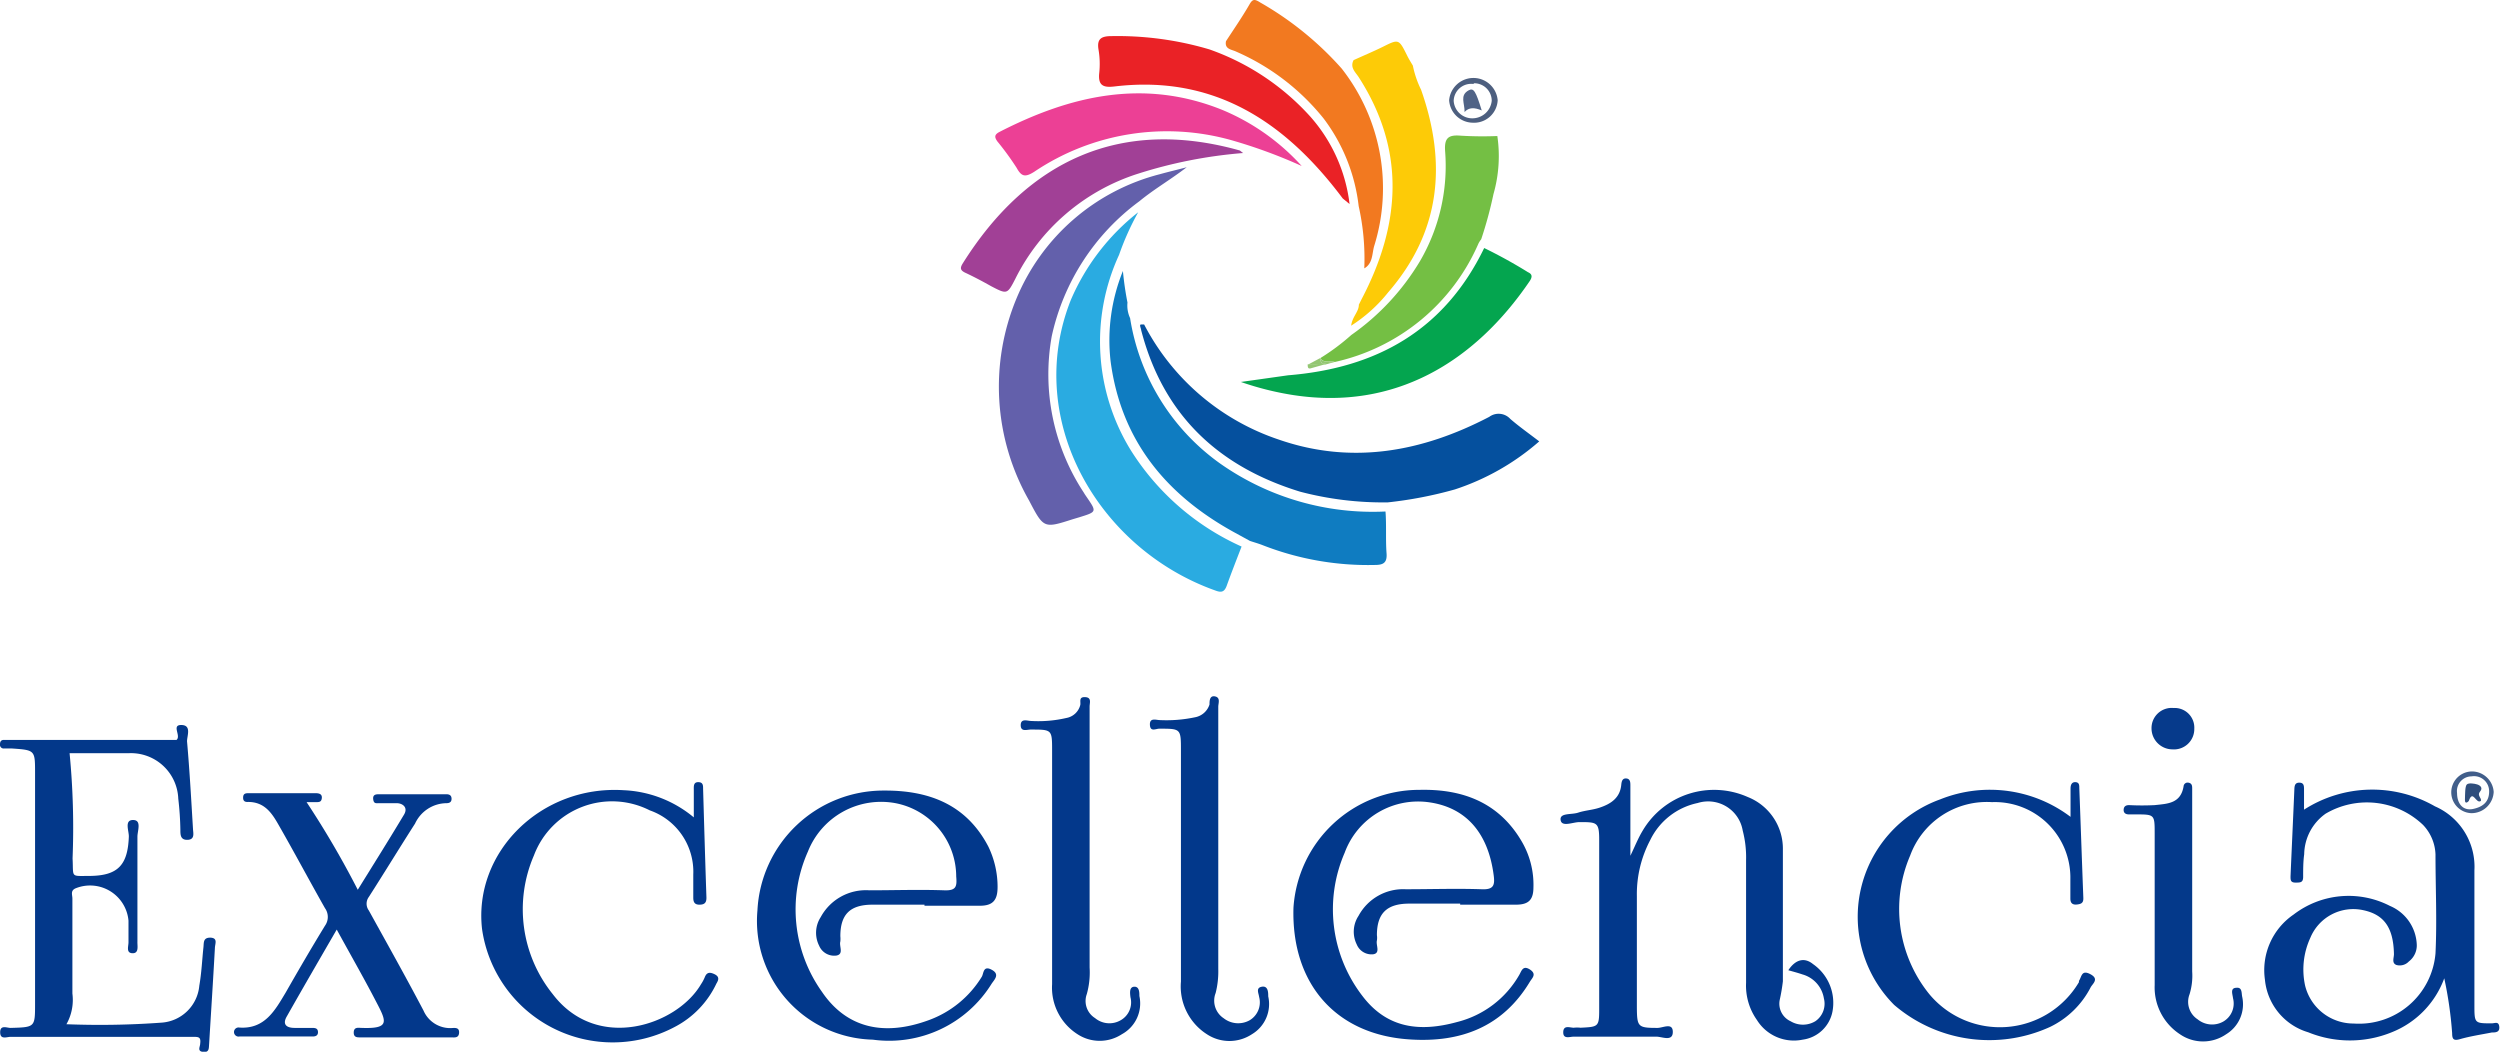 <?xml version="1.0" encoding="UTF-8"?>
<svg xmlns="http://www.w3.org/2000/svg" id="Layer_1" data-name="Layer 1" viewBox="0 0 142.62 60">
  <defs>
    <style>.cls-1{fill:#02388b;}.cls-2{fill:#03388a;}.cls-3{fill:#2aabe1;}.cls-4{fill:#0f7cc1;}.cls-5{fill:#05509e;}.cls-6{fill:#6360ab;}.cls-7{fill:#03388b;}.cls-8{fill:#04a54f;}.cls-9{fill:#74bf44;}.cls-10{fill:#fdcb07;}.cls-11{fill:#ea2226;}.cls-12{fill:#f27920;}.cls-13{fill:#a14096;}.cls-14{fill:#ec4095;}.cls-15{fill:#04398a;}.cls-16{fill:#063a8b;}.cls-17{fill:#4d5f7f;}.cls-18{fill:#415e8a;}.cls-19{fill:#93c672;}.cls-20{fill:#506386;}.cls-21{fill:#2f4e7c;}</style>
  </defs>
  <path class="cls-1" d="M104.54,57.7A2.69,2.69,0,0,0,103.43,55c-.49-.4-1-.27-1.41.35.28.08.55.15.81.24a1.7,1.7,0,0,1,1.22,1.37,1.21,1.21,0,0,1-.49,1.3,1.37,1.37,0,0,1-1.41,0,1.1,1.1,0,0,1-.62-1.22,10.21,10.21,0,0,0,.18-1.06c0-2.5,0-5,0-7.51a3.17,3.17,0,0,0-2-3,4.73,4.73,0,0,0-6,1.92c-.26.43-.45.91-.7,1.43v-4c0-.17,0-.39-.23-.41s-.27.17-.29.36c-.07.76-.61,1.1-1.25,1.31-.39.13-.82.15-1.21.28s-1.06,0-1,.42.7.12,1.07.12c1,0,1.13,0,1.13,1v9.68c0,1-.05,1-1.06,1.05a1.7,1.7,0,0,0-.39,0c-.22,0-.59-.17-.6.25s.37.26.59.26c1.58,0,3.15,0,4.73,0,.32,0,.93.3.93-.27s-.59-.21-.91-.23c-1.08,0-1.13-.07-1.14-1.15,0-2.12,0-4.24,0-6.36a6.6,6.6,0,0,1,.76-3.2,3.89,3.89,0,0,1,2.71-2.12,2,2,0,0,1,2.57,1.58,6,6,0,0,1,.19,1.68q0,3.52,0,7a3.39,3.39,0,0,0,.62,2.12,2.48,2.48,0,0,0,2.61,1.12A2,2,0,0,0,104.54,57.7Z"></path>
  <path class="cls-2" d="M12,53.49c-.4,0-.37.26-.39.51-.08.75-.11,1.5-.24,2.23a2.32,2.32,0,0,1-2.16,2.11,48.44,48.44,0,0,1-5.42.09,2.82,2.82,0,0,0,.34-1.75c0-1.81,0-3.61,0-5.42,0-.21-.13-.46.2-.59a2.2,2.2,0,0,1,3,1.85c0,.41,0,.83,0,1.24,0,.23-.15.61.23.62s.27-.42.28-.65c0-2,0-4,0-6,0-.33.26-.95-.25-.95s-.23.62-.24.95c-.06,1.62-.62,2.22-2.21,2.24-1.15,0-.94.12-1-1a44,44,0,0,0-.17-6H6.08c.41,0,.83,0,1.24,0a2.7,2.7,0,0,1,2.85,2.59,17.73,17.73,0,0,1,.12,1.78c0,.28,0,.59.42.57s.31-.39.3-.62c-.1-1.65-.19-3.3-.34-5,0-.32.27-.92-.32-.93s0,.62-.28.85H.22c-.16,0-.22.1-.22.25a.21.21,0,0,0,.23.24H.69C2,42.79,2,42.8,2,44.09V57.26C2,58.61,2,58.6.6,58.64c-.21,0-.59-.19-.59.25s.38.26.59.26c3.47,0,6.93,0,10.39,0,.34,0,.48,0,.43.39,0,.17-.19.43.17.47s.32-.23.34-.45c.11-1.83.23-3.66.33-5.49C12.27,53.83,12.44,53.51,12,53.49Z"></path>
  <path class="cls-1" d="M142.16,58.38c-1,0-1,0-1-1.05,0-2.56,0-5.11,0-7.67A3.76,3.76,0,0,0,138.91,46a7.19,7.19,0,0,0-7.47.19c0-.38,0-.77,0-1.15,0-.19,0-.38-.25-.39s-.29.15-.3.35c-.07,1.67-.15,3.35-.22,5,0,.2,0,.35.28.35s.43,0,.44-.3c0-.44,0-.88.06-1.32a2.89,2.89,0,0,1,1.22-2.31,4.64,4.64,0,0,1,5.56.64,2.57,2.57,0,0,1,.71,1.68c0,1.88.09,3.77,0,5.65a4.38,4.38,0,0,1-4.67,4,2.84,2.84,0,0,1-2.77-2.17,4.32,4.32,0,0,1,.3-2.72,2.65,2.65,0,0,1,3-1.58c1.21.25,1.74,1,1.77,2.51,0,.22-.14.51.14.62a.71.71,0,0,0,.71-.2,1.15,1.15,0,0,0,.45-1,2.5,2.5,0,0,0-1.53-2.17,5.15,5.15,0,0,0-5.49.49,3.84,3.84,0,0,0-1.64,3.72,3.47,3.47,0,0,0,2.47,3,6.32,6.32,0,0,0,4.76,0,5.25,5.25,0,0,0,3-3.08,22.25,22.25,0,0,1,.45,3.13c0,.34.08.45.45.34.6-.17,1.21-.26,1.82-.38.19,0,.45,0,.42-.32S142.35,58.37,142.16,58.38Z"></path>
  <path class="cls-1" d="M87.28,56c.13-.21.4-.43,0-.69s-.48.08-.6.29a5.67,5.67,0,0,1-3.54,2.7c-2.1.58-4,.4-5.43-1.5a8.1,8.1,0,0,1-1-8.15,4.46,4.46,0,0,1,4.89-2.87c2.06.32,3.3,1.76,3.61,4.14.08.58,0,.84-.68.81-1.44-.05-2.89,0-4.34,0a2.89,2.89,0,0,0-2.69,1.52,1.64,1.64,0,0,0-.1,1.63.91.91,0,0,0,.94.56c.43-.07.14-.52.21-.79a1,1,0,0,0,0-.3c0-1.24.56-1.79,1.81-1.8h2.94v.06h3.18c.74,0,1-.29,1-1A4.88,4.88,0,0,0,86.81,48c-1.31-2.24-3.4-3-5.84-2.94a7.19,7.19,0,0,0-7.18,6.72c-.13,4.34,2.42,7.27,6.68,7.52C83.31,59.48,85.72,58.6,87.28,56Z"></path>
  <path class="cls-3" d="M64.5,25.67a11.82,11.82,0,0,1-.66-11.13h0a15.47,15.47,0,0,1,1.09-2.43,12.73,12.73,0,0,0-3.84,5c-2.71,6.83,1.55,14.2,8.25,16.58.34.13.51.08.64-.27.27-.75.56-1.49.85-2.24h0A14.44,14.44,0,0,1,64.5,25.67Z"></path>
  <path class="cls-1" d="M49.79,59.31a6.88,6.88,0,0,0,6.78-3.19c.16-.24.49-.54,0-.8s-.45.22-.56.4a5.92,5.92,0,0,1-3.06,2.49c-2.56.93-4.67.42-6.06-1.63a8.1,8.1,0,0,1-.8-8,4.49,4.49,0,0,1,5-2.76A4.27,4.27,0,0,1,54.55,50c.05.58,0,.82-.7.79-1.42-.05-2.84,0-4.26,0a2.93,2.93,0,0,0-2.77,1.53,1.64,1.64,0,0,0-.09,1.63.93.93,0,0,0,1,.56c.42-.09.13-.53.21-.8a1.5,1.5,0,0,0,0-.3c0-1.24.55-1.79,1.8-1.8h3v.06h3.17c.74,0,1-.33,1-1.06a5.29,5.29,0,0,0-.53-2.32c-1.26-2.41-3.4-3.2-5.93-3.19a7.2,7.2,0,0,0-7.24,6.84A6.77,6.77,0,0,0,49.79,59.31Z"></path>
  <path class="cls-4" d="M69.63,26.46a12.58,12.58,0,0,1-5.16-8.31h0a1.72,1.72,0,0,1-.15-.89,17.72,17.72,0,0,1-.26-1.8,10.51,10.51,0,0,0-.7,5.17c.6,4.49,3.15,7.58,7,9.71l.95.52h0c.24.08.49.15.72.24a16.52,16.52,0,0,0,6.41,1.13c.48,0,.7-.13.66-.66-.06-.8,0-1.6-.06-2.39A15.13,15.13,0,0,1,69.63,26.46Z"></path>
  <path class="cls-4" d="M64.47,18.15l0,.07Z"></path>
  <path class="cls-5" d="M87.81,25.18c-.6-.46-1.14-.84-1.65-1.28a.9.9,0,0,0-1.2-.12c-3.83,2-7.84,2.74-12,1.3a13.48,13.48,0,0,1-7.69-6.57l-.17,0c-.13,0,0,.23,0,.32,1.25,4.82,4.38,7.78,9.07,9.22a18.61,18.61,0,0,0,5,.61A23.22,23.22,0,0,0,83,27.92,13.84,13.84,0,0,0,87.81,25.18Z"></path>
  <path class="cls-6" d="M65,11.48c.85-.7,1.81-1.25,2.7-1.94-.52.14-1,.25-1.54.4A12.11,12.11,0,0,0,58,17a13.11,13.11,0,0,0,.71,11.56c.83,1.59.84,1.59,2.49,1.06l.37-.11c1-.31,1-.31.44-1.13-.06-.09-.12-.17-.17-.26A12.28,12.28,0,0,1,60,19.18,13,13,0,0,1,65,11.48Z"></path>
  <path class="cls-7" d="M17.81,58.64l-1,0c-.47,0-.72-.2-.44-.67.91-1.61,1.84-3.21,2.84-4.94.81,1.48,1.55,2.77,2.24,4.1.59,1.13.83,1.57-.81,1.51-.19,0-.45-.07-.46.25s.23.29.43.29h5.11c.19,0,.45.06.47-.26s-.24-.28-.44-.27a1.66,1.66,0,0,1-1.59-1c-1-1.9-2.07-3.81-3.12-5.71a.65.65,0,0,1,0-.77c.89-1.39,1.75-2.8,2.64-4.19a2,2,0,0,1,1.79-1.16c.18,0,.3-.07.29-.27s-.15-.24-.31-.24h-3.8c-.18,0-.39,0-.36.28s.18.23.34.23c.34,0,.68,0,1,0s.67.23.42.65c-.85,1.42-1.73,2.82-2.64,4.29a52.34,52.34,0,0,0-2.92-5h.54c.17,0,.31,0,.33-.24s-.19-.27-.36-.27h-3.8c-.16,0-.32,0-.33.23s.11.28.29.27c.94,0,1.36.65,1.74,1.32.9,1.57,1.75,3.17,2.64,4.74a.86.86,0,0,1,0,1c-.77,1.26-1.51,2.53-2.24,3.81-.6,1-1.19,2.1-2.64,2a.26.26,0,1,0,0,.51h4.18c.17,0,.31-.06.3-.26S18,58.64,17.81,58.64Z"></path>
  <path class="cls-1" d="M40.77,55.58c-.25-.12-.44-.14-.56.16a2.32,2.32,0,0,1-.22.41c-1.37,2.34-5.92,3.9-8.46.56a7.72,7.72,0,0,1-1.07-7.91,4.76,4.76,0,0,1,6.61-2.57,3.71,3.71,0,0,1,2.48,3.66c0,.44,0,.88,0,1.32,0,.23.06.4.35.4s.41-.11.4-.42c-.07-2.07-.13-4.13-.19-6.2,0-.18,0-.37-.28-.37s-.25.25-.25.45v1.56a6.69,6.69,0,0,0-4-1.55C30.88,44.78,27,48.6,27.5,53a7.53,7.53,0,0,0,11,5.58,5.35,5.35,0,0,0,2.37-2.47C41,55.9,41.05,55.72,40.77,55.58Z"></path>
  <path class="cls-1" d="M119.26,56.34c.1-.21.52-.48,0-.76s-.5.14-.66.38l0,.07a5.24,5.24,0,0,1-8.54.68,7.72,7.72,0,0,1-1.09-7.9,4.66,4.66,0,0,1,4.67-3.05,4.31,4.31,0,0,1,4.47,4.41l0,1.09c0,.25.11.37.38.34s.37-.11.36-.38c-.08-2.09-.15-4.18-.23-6.27,0-.15,0-.32-.22-.33s-.28.17-.28.37V46.6a7.62,7.62,0,0,0-7.43-1,7.12,7.12,0,0,0-2.63,11.73,8.34,8.34,0,0,0,8.9,1.25A5.09,5.09,0,0,0,119.26,56.34Z"></path>
  <path class="cls-7" d="M65,56.82c0-.2,0-.54-.29-.53s-.25.35-.22.6a1.17,1.17,0,0,1-.57,1.32,1.28,1.28,0,0,1-1.45-.13A1.15,1.15,0,0,1,62,56.71a4.61,4.61,0,0,0,.16-1.52v-7h0q0-3.95,0-7.89c0-.2.13-.51-.25-.53s-.25.25-.28.44a1,1,0,0,1-.8.75,7.07,7.07,0,0,1-2,.17c-.21,0-.6-.17-.6.24s.38.24.59.25c1.2,0,1.2,0,1.2,1.22,0,4.44,0,8.87,0,13.31A3.15,3.15,0,0,0,61.47,59,2.31,2.31,0,0,0,64,59,2,2,0,0,0,65,56.82Z"></path>
  <path class="cls-1" d="M72.35,56.84c0-.21,0-.61-.36-.55s-.19.36-.16.58a1.19,1.19,0,0,1-.55,1.34,1.34,1.34,0,0,1-1.47-.12,1.2,1.2,0,0,1-.46-1.44,5,5,0,0,0,.15-1.38v-7.2c0-2.58,0-5.17,0-7.75,0-.2.14-.52-.18-.59S69,40,69,40.19a1.07,1.07,0,0,1-.83.73,7.88,7.88,0,0,1-2,.16c-.21,0-.59-.16-.57.27s.35.21.55.22c1.22,0,1.22,0,1.22,1.26q0,6.59,0,13.17a3.23,3.23,0,0,0,1.48,3,2.33,2.33,0,0,0,2.57,0A2,2,0,0,0,72.35,56.84Z"></path>
  <path class="cls-8" d="M73.48,21.41h0l-2.69.38a17,17,0,0,0,3,.75c5.77.88,10.33-1.87,13.48-6.51.15-.23.15-.39-.1-.5a27.46,27.46,0,0,0-2.5-1.38C82.41,18.82,78.55,21,73.48,21.41Z"></path>
  <path class="cls-9" d="M83.33,7.74c-.7-.06-.94.13-.89.87A10.78,10.78,0,0,1,81,14.91a13.76,13.76,0,0,1-3.91,4.2h0a12.52,12.52,0,0,1-1.77,1.32h0c.21.31.55.14.83.22h0a11.69,11.69,0,0,0,8.19-6.75,1.32,1.32,0,0,1,.16-.25h0a23.43,23.43,0,0,0,.7-2.58,7.87,7.87,0,0,0,.22-3.31A20.62,20.62,0,0,1,83.33,7.74Z"></path>
  <path class="cls-10" d="M77.51,4.4c2.7,4.19,2.4,8.42.16,12.68h0l-.15.3c0,.41-.37.67-.44,1.2a8.62,8.62,0,0,0,2.11-1.9c3-3.46,3.36-7.36,1.88-11.56a5.62,5.62,0,0,1-.47-1.38h0c-.12-.2-.24-.39-.34-.6-.46-.92-.47-.92-1.37-.47-.55.27-1.12.51-1.67.76h0C77,3.85,77.32,4.11,77.51,4.4Z"></path>
  <path class="cls-11" d="M62.71,4.16c-.08.74.25.85.89.77,5.7-.67,9.75,2.05,13,6.39l.39.32,0,0a9.14,9.14,0,0,0-2.25-5A14,14,0,0,0,69,2.82h0a18.43,18.43,0,0,0-5.58-.76c-.58,0-.86.14-.75.78A4.89,4.89,0,0,1,62.71,4.16Z"></path>
  <path class="cls-12" d="M70.51,2.94a13.13,13.13,0,0,1,5,3.82,10.23,10.23,0,0,1,2,5h0a13.7,13.7,0,0,1,.32,3.55c.49-.28.44-.83.56-1.26A11.07,11.07,0,0,0,76.54,3.91h0A18.38,18.38,0,0,0,71.89.14c-.32-.2-.43-.21-.62.13-.41.71-.88,1.39-1.33,2.08C69.85,2.81,70.26,2.82,70.51,2.94Z"></path>
  <path class="cls-13" d="M55.09,15.57c.49.23,1,.5,1.44.75.92.48.93.48,1.39-.41a11.83,11.83,0,0,1,7-6,26.67,26.67,0,0,1,6-1.18c-.13-.09-.17-.14-.21-.15C64,6.7,58.67,9.08,54.94,15,54.76,15.28,54.76,15.42,55.09,15.57Z"></path>
  <path class="cls-14" d="M58,9.58c.27.49.48.55,1,.22A13.56,13.56,0,0,1,70.26,8a29.12,29.12,0,0,1,4,1.47,12.65,12.65,0,0,0-4.53-3.2c-4.46-1.8-8.65-.83-12.72,1.26-.28.15-.29.29-.11.54A16,16,0,0,1,58,9.58Z"></path>
  <path class="cls-15" d="M127.6,56.35c-.39,0-.24.35-.21.6a1.19,1.19,0,0,1-.56,1.33,1.3,1.3,0,0,1-1.46-.13,1.19,1.19,0,0,1-.46-1.43,3.6,3.6,0,0,0,.15-1.3V45c0-.15,0-.31-.21-.35a.23.23,0,0,0-.28.2c-.16,1-.93,1-1.64,1.08a14.38,14.38,0,0,1-1.47,0c-.18,0-.3.07-.31.26s.12.27.3.27h.38c1.08,0,1.09,0,1.09,1.07v8.67A3.19,3.19,0,0,0,124.36,59,2.32,2.32,0,0,0,127,59a2,2,0,0,0,.91-2.15C127.87,56.67,127.92,56.32,127.6,56.35Z"></path>
  <path class="cls-16" d="M123.93,42.75a1.16,1.16,0,0,0,1.25-1.18A1.12,1.12,0,0,0,124,40.39a1.15,1.15,0,0,0-1.26,1.16A1.2,1.2,0,0,0,123.93,42.75Z"></path>
  <path class="cls-17" d="M84,7a1.35,1.35,0,0,0,1.44-1.28,1.39,1.39,0,0,0-2.77,0A1.37,1.37,0,0,0,84,7Zm.1-2.25a1,1,0,0,1,1,1,1.11,1.11,0,0,1-1.1,1,1.06,1.06,0,0,1-1.07-1A1,1,0,0,1,84.05,4.79Z"></path>
  <path class="cls-18" d="M141,46.39a1.27,1.27,0,0,0,1.26-1.21,1.25,1.25,0,0,0-1.2-1.17,1.19,1.19,0,1,0-.06,2.38Zm0-2.1a.86.86,0,0,1,1,.86c0,.58-.34.88-.92,1s-.91-.31-.91-.91A.84.84,0,0,1,141,44.29Z"></path>
  <path class="cls-19" d="M75.47,20.75a.36.36,0,0,1-.16-.32l-.71.38h0A4.25,4.25,0,0,0,75.47,20.75Z"></path>
  <path class="cls-19" d="M75.47,20.75c.22,0,.44-.08.67-.1h0c-.28-.08-.62.09-.83-.22h0A.36.36,0,0,0,75.47,20.75Z"></path>
  <path class="cls-19" d="M74.82,21l.78-.22-.13-.05a4.25,4.25,0,0,1-.87.06h0C74.6,21,74.64,21.06,74.82,21Z"></path>
  <path class="cls-19" d="M75.6,20.8l.54-.15c-.23,0-.45.06-.67.1Z"></path>
  <path class="cls-20" d="M84.53,6.3c-.34-1.1-.46-1.3-.74-1.15-.54.29-.22.76-.24,1.24C83.8,6.12,84.1,6.12,84.53,6.3Z"></path>
  <path class="cls-21" d="M140.84,45.69c.24-.69.41.21.69,0,.06-.16-.24-.31-.05-.53s0-.36-.16-.41-.48-.1-.59,0-.1.57-.11.87S140.82,45.73,140.84,45.69Z"></path>
</svg>
